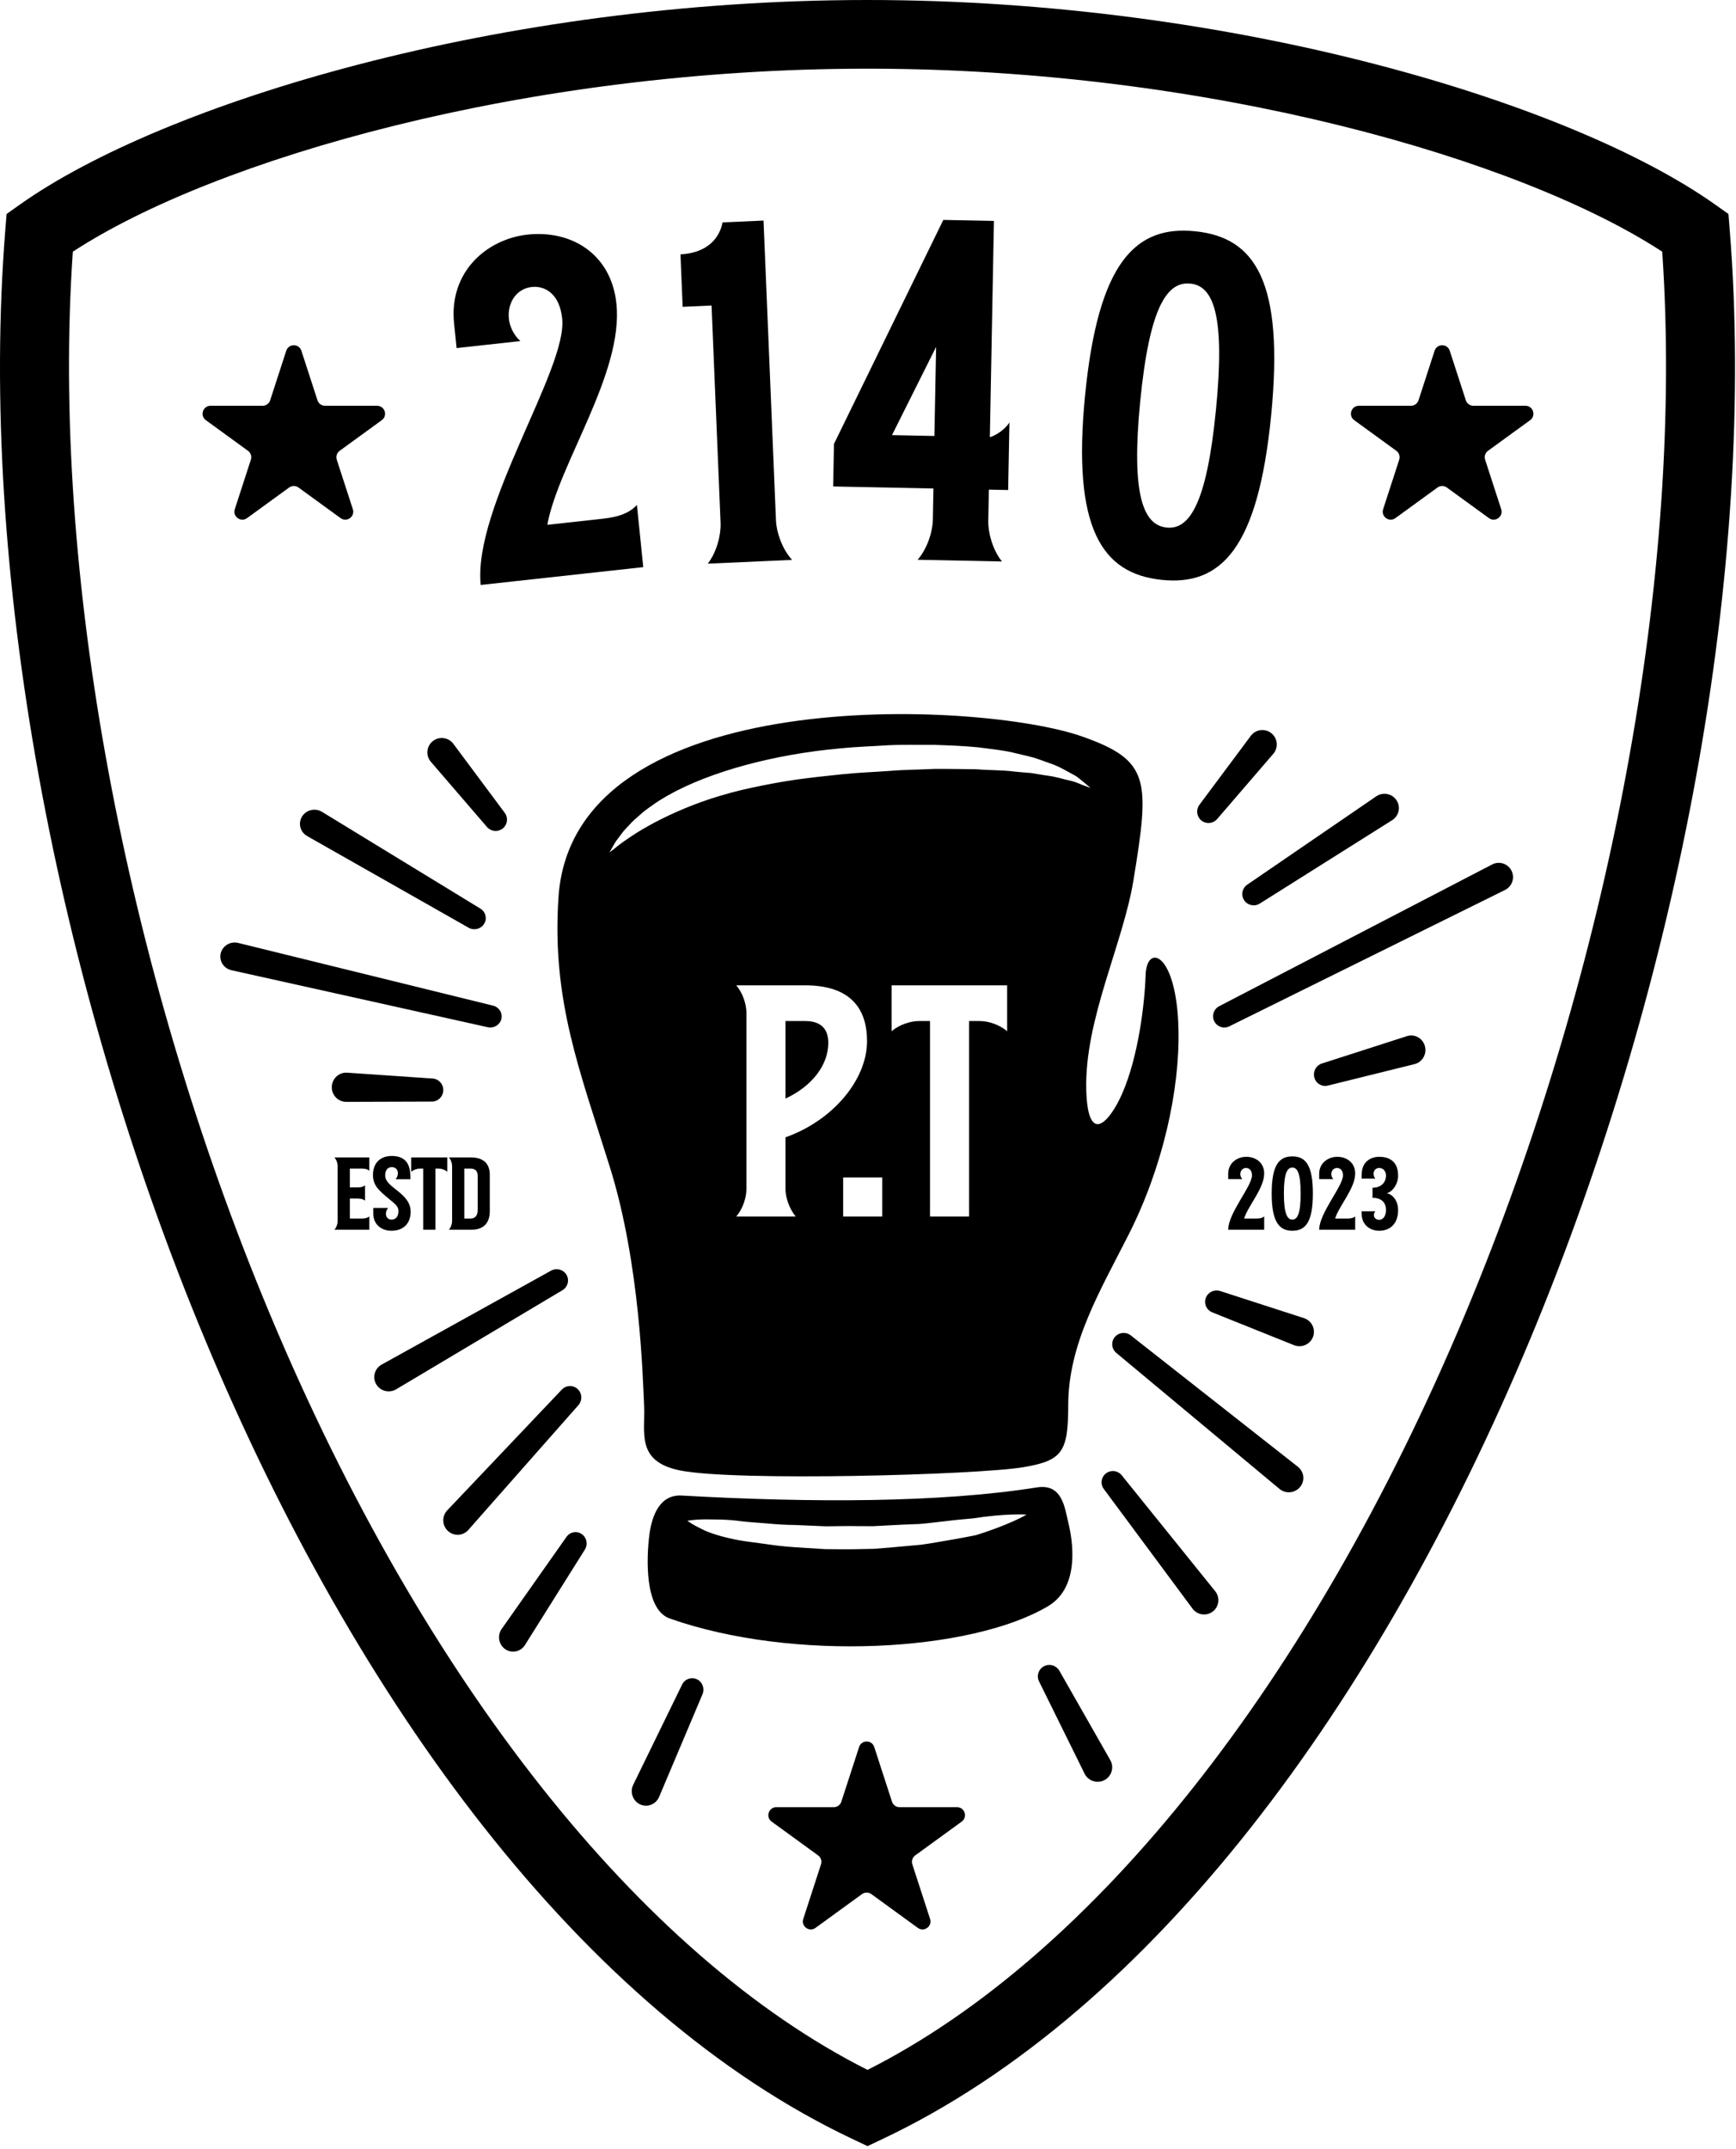 <svg width="654" height="809" viewBox="0 0 654 809" fill="none" xmlns="http://www.w3.org/2000/svg">
<path d="M27.435 94.764C19.167 214.688 46.798 363.763 101.798 495.06C159.642 633.149 241.383 736.287 326.818 779.342C412.254 736.287 493.996 633.149 551.84 495.06C606.839 363.763 634.471 214.688 626.202 94.764C572.947 59.974 455.556 25.856 326.818 25.856C198.08 25.856 80.69 59.974 27.435 94.764ZM326.818 808.04L321.249 805.411C116.828 708.837 -18.222 339.695 1.999 86.582L2.479 80.576L7.41 77.078C61.418 38.778 188.475 9.67419e-07 326.818 9.67419e-07C465.161 9.67419e-07 592.218 38.778 646.227 77.078L651.158 80.576L651.638 86.582C671.859 339.695 536.81 708.837 332.387 805.411L326.818 808.04Z" fill="black"/>
<path d="M323.645 657.778C324.543 655.014 328.453 655.014 329.351 657.778L336.04 678.363C336.442 679.599 337.593 680.436 338.893 680.436H360.538C363.444 680.436 364.652 684.155 362.301 685.863L344.79 698.586C343.739 699.35 343.299 700.704 343.7 701.94L350.389 722.525C351.287 725.289 348.124 727.588 345.773 725.88L328.262 713.157C327.21 712.393 325.786 712.393 324.735 713.157L307.224 725.88C304.873 727.588 301.709 725.289 302.607 722.525L309.296 701.94C309.698 700.704 309.258 699.35 308.206 698.586L290.695 685.863C288.344 684.155 289.552 680.436 292.458 680.436H314.103C315.403 680.436 316.555 679.599 316.956 678.363L323.645 657.778Z" fill="black"/>
<path d="M451.84 303.034L471.209 277.057C472.999 274.657 476.401 274.152 478.807 275.944C481.214 277.726 481.714 281.126 479.924 283.525C479.85 283.618 479.764 283.731 479.685 283.824L458.532 308.38C456.988 310.172 454.281 310.378 452.485 308.833C450.77 307.36 450.515 304.826 451.84 303.034Z" fill="black"/>
<path d="M497.956 400.436L530.034 390.122C532.854 389.218 535.86 390.819 536.749 393.699C537.636 396.579 536.069 399.646 533.248 400.561C533.138 400.592 533.012 400.623 532.902 400.654L500.222 408.743C497.952 409.315 495.667 407.891 495.117 405.572C494.59 403.347 495.858 401.112 497.956 400.436Z" fill="black"/>
<path d="M459.644 486.079L491.227 496.294C494.094 497.221 495.661 500.283 494.727 503.128C493.794 505.972 490.713 507.529 487.845 506.601C487.73 506.57 487.603 506.519 487.491 506.477L456.694 494.119C454.487 493.233 453.421 490.738 454.312 488.543C455.166 486.45 457.512 485.389 459.644 486.079Z" fill="black"/>
<path d="M399.09 629.051L418.282 662.715C419.777 665.331 418.854 668.663 416.222 670.158C413.589 671.642 410.243 670.728 408.749 668.102C408.698 668.019 408.642 667.905 408.596 667.811L391.443 633.079C390.388 630.94 391.272 628.355 393.416 627.307C395.48 626.3 397.965 627.089 399.09 629.051Z" fill="black"/>
<path d="M422.578 555.455L457.81 599.132C459.675 601.45 459.303 604.829 456.981 606.688C454.657 608.546 451.263 608.168 449.398 605.861C449.357 605.81 449.304 605.738 449.265 605.687L415.831 560.621C414.434 558.742 414.835 556.088 416.727 554.699C418.57 553.341 421.154 553.688 422.578 555.455Z" fill="black"/>
<path d="M425.99 502.794L488.936 552.252C491.296 554.109 491.687 557.494 489.811 559.833C487.936 562.162 484.501 562.552 482.142 560.695C482.108 560.664 482.055 560.623 482.022 560.603L420.53 509.38C418.71 507.861 418.479 505.174 420.012 503.378C421.518 501.614 424.172 501.368 425.99 502.794Z" fill="black"/>
<path d="M469.849 333.107L518.477 299.825C520.947 298.134 524.331 298.749 526.036 301.199C527.74 303.65 527.119 307.003 524.648 308.694C524.597 308.735 524.526 308.776 524.473 308.807L474.585 340.212C472.583 341.463 469.933 340.879 468.664 338.89C467.425 336.962 467.966 334.399 469.849 333.107Z" fill="black"/>
<path d="M459.289 378.853L562.148 325.477C564.783 324.106 568.026 325.139 569.393 327.769C570.759 330.409 569.731 333.653 567.095 335.024C567.072 335.035 567.024 335.065 567.001 335.076L463.12 386.426C461.019 387.47 458.475 386.61 457.437 384.502C456.411 382.425 457.244 379.907 459.289 378.853Z" fill="black"/>
<path d="M183.461 311.378L162.311 286.821C160.356 284.554 160.615 281.135 162.89 279.177C165.164 277.23 168.592 277.488 170.547 279.754C170.628 279.847 170.712 279.96 170.786 280.053L190.151 306.042C191.564 307.938 191.17 310.616 189.271 312.027C187.456 313.376 184.915 313.067 183.461 311.378Z" fill="black"/>
<path d="M162.743 414.765L130.424 414.87C127.438 414.88 125.009 412.423 124.999 409.391C124.989 406.348 127.403 403.88 130.39 403.87C130.513 403.87 130.65 403.87 130.77 403.88L163.016 406.087C165.368 406.254 167.148 408.324 166.989 410.719C166.838 412.998 164.959 414.755 162.743 414.765Z" fill="black"/>
<path d="M217.923 529.034L176.436 576.044C174.452 578.292 171.037 578.489 168.81 576.49C166.581 574.49 166.382 571.05 168.366 568.801C168.405 568.76 168.46 568.698 168.5 568.656L211.657 523.2C213.286 521.48 215.986 521.418 217.687 523.066C219.348 524.672 219.437 527.314 217.923 529.034Z" fill="black"/>
<path d="M220.342 583.434L197.762 619.378C196.184 621.895 192.905 622.624 190.441 621.012C187.976 619.409 187.258 616.07 188.837 613.554C188.885 613.471 188.944 613.389 188.995 613.317L213.42 578.647C214.768 576.736 217.382 576.294 219.26 577.671C221.073 578.996 221.528 581.543 220.342 583.434Z" fill="black"/>
<path d="M264.656 637.897L248.305 676.563C247.132 679.328 243.972 680.617 241.247 679.422C238.523 678.227 237.265 675.004 238.438 672.239C238.474 672.146 238.52 672.052 238.561 671.969L256.963 634.269C258.006 632.128 260.551 631.265 262.648 632.315C264.673 633.344 265.535 635.807 264.656 637.897Z" fill="black"/>
<path d="M211.919 485.765L149.227 523.102C146.656 524.628 143.319 523.809 141.775 521.258C140.231 518.707 141.064 515.399 143.636 513.862C143.677 513.842 143.74 513.801 143.783 513.781L207.62 478.411C209.687 477.263 212.3 478.001 213.455 480.05C214.587 482.057 213.893 484.587 211.919 485.765Z" fill="black"/>
<path d="M176.542 349.301L115.712 314.792C113.111 313.315 112.227 310.066 113.736 307.516C115.245 304.976 118.577 304.115 121.177 305.593C121.222 305.613 121.285 305.654 121.329 305.684L180.977 342.106C182.991 343.341 183.603 345.931 182.346 347.895C181.113 349.828 178.538 350.435 176.542 349.301Z" fill="black"/>
<path d="M183.778 386.768L87.211 365.305C84.297 364.661 82.473 361.828 83.135 358.984C83.799 356.14 86.699 354.351 89.611 355.005C89.644 355.005 89.702 355.025 89.733 355.025L185.769 378.649C188.057 379.212 189.445 381.483 188.868 383.714C188.301 385.914 186.032 387.261 183.778 386.768Z" fill="black"/>
<path d="M381.656 572.813C378.375 574.288 373.579 576.173 367.68 578.006C364.68 578.6 361.42 579.245 357.948 579.819C354.48 580.382 350.827 581.099 347.025 581.611C343.206 581.96 339.258 582.318 335.247 582.677C333.238 582.84 331.213 582.994 329.18 583.158L323.055 583.281C318.964 583.383 314.872 583.281 310.846 583.271C306.83 583.015 302.876 582.769 299.051 582.523C295.227 582.277 291.549 581.806 288.069 581.294C284.583 580.802 281.305 580.444 278.256 579.901C272.151 578.744 267.177 577.238 263.993 575.528C260.734 573.95 258.971 572.608 258.971 572.608C258.971 572.608 261.144 572.137 264.774 572.076C266.588 572.025 268.786 572.127 271.219 572.127C273.66 572.189 276.368 572.373 279.285 572.772C282.214 573.131 285.475 573.295 288.87 573.592C292.273 573.899 295.864 574.165 299.599 574.186C303.321 574.35 307.167 574.514 311.076 574.677C314.987 574.657 318.958 574.524 322.93 574.606L328.882 574.636C330.855 574.534 332.82 574.421 334.771 574.319C338.671 574.073 342.519 573.96 346.247 573.807C349.955 573.52 353.516 573.018 356.912 572.66C360.3 572.24 363.528 571.974 366.51 571.697C372.387 570.785 377.406 570.376 380.996 570.253C384.578 570.109 386.724 570.273 386.724 570.273C386.724 570.273 384.945 571.349 381.656 572.813ZM402.535 573.592C401.064 567.467 400.2 558.515 390.587 560.041C354.366 565.787 306.228 565.879 256.814 563.094C248.812 562.643 245.578 570.161 244.597 578.17C243.615 586.179 242.62 605.988 252.323 609.399C298.916 625.776 365.881 621.966 394.855 604.738C407.109 597.446 404.008 579.717 402.535 573.592Z" fill="black"/>
<path d="M210.4 337.773C215.903 256.191 369.585 263.838 407.757 277.326C433.236 286.338 433.221 293.584 426.979 331.563C423.05 355.479 408.487 384.055 409.227 410.455C409.822 431.724 418.099 422.362 422.738 411.8C428.775 398.046 431.211 378.359 431.581 367.181C431.987 354.905 443.346 358.641 443.971 387.618C444.464 410.456 438.057 439.443 425.243 464.735C414.415 486.116 402.427 505.916 402.427 529.164C402.427 546.717 400.199 549.95 385.571 552.413C368.075 555.359 276.902 557.823 256.202 553.646C239.396 550.259 243.142 539.234 242.649 529.164C242.157 519.095 241.171 476.036 229.835 439.679C218.501 403.333 207.772 376.737 210.4 337.773ZM277.358 370.998C279.917 373.942 281.197 378.294 281.198 381.238V447.798C281.197 450.742 279.917 455.094 277.358 458.038H299.757C297.325 455.094 295.917 450.742 295.917 447.798V428.214C313.709 421.942 326.637 406.582 326.637 391.99C326.637 379.574 320.237 370.998 303.341 370.998H277.358ZM317.642 443.318V458.038H332.362V443.318H317.642ZM335.897 370.998V388.278C338.841 385.718 343.193 384.438 346.137 384.438H350.361V458.038H365.081V384.438H369.177C372.249 384.438 376.473 385.718 379.417 388.278V370.998H335.897ZM303.341 384.438C309.997 384.438 312.045 388.15 312.045 392.63C312.045 401.206 305.645 409.143 295.917 413.622V384.438H303.341ZM351.984 280.455C346.282 280.517 340.224 280.302 334.347 280.61C328.509 281 322.393 281.164 316.299 281.8C292.036 283.997 267.8 290.33 251.495 299.558C249.472 300.728 247.557 301.868 245.841 303.151C244.084 304.352 242.463 305.553 241.06 306.846C239.607 308.068 238.28 309.237 237.189 310.49C236.07 311.69 234.999 312.717 234.199 313.867C233.384 314.955 232.654 315.92 232.021 316.772C231.495 317.654 231.049 318.414 230.687 319.03C229.992 320.281 229.622 320.949 229.621 320.95C229.623 320.949 230.231 320.486 231.37 319.615C232.458 318.681 234.136 317.387 236.244 315.96C238.329 314.503 240.962 312.789 244.064 311.085C247.136 309.32 250.717 307.554 254.677 305.779C258.646 304.013 263.039 302.278 267.796 300.718C272.564 299.179 277.669 297.762 283.049 296.622C288.415 295.463 294.012 294.406 299.742 293.564C305.486 292.774 311.344 292.117 317.224 291.532C323.073 290.895 328.972 290.71 334.924 290.279C340.841 289.765 346.433 289.786 351.982 289.509C357.498 289.468 362.86 289.592 367.918 289.643C372.927 290.054 377.78 289.91 382.106 290.505C384.284 290.762 386.399 290.875 388.41 291.049C390.38 291.367 392.248 291.675 394.004 291.962C397.613 292.342 400.5 293.368 403.065 293.913C405.65 294.436 407.362 295.514 408.759 295.894C410.095 296.392 410.813 296.659 410.825 296.663C410.816 296.655 410.24 296.173 409.171 295.257C408.613 294.795 407.924 294.231 407.115 293.564C406.298 292.886 405.34 292.106 404.127 291.541C401.765 290.289 398.887 288.462 395.309 287.323C393.547 286.656 391.641 285.988 389.622 285.311C387.586 284.808 385.444 284.223 383.18 283.741C378.666 282.529 373.728 282.088 368.482 281.379C363.245 280.856 357.717 280.65 351.984 280.455Z" fill="black"/>
<path d="M125.999 462.998C126.799 462.078 127.199 460.718 127.199 459.798V438.998C127.199 438.078 126.799 436.718 125.999 435.798H139.119V440.798C138.199 439.998 136.839 439.998 135.919 439.998H131.799V447.078H134.319C135.239 447.078 136.599 447.078 137.519 446.278V452.078C136.599 451.278 135.239 451.278 134.319 451.278H131.799V458.798H135.919C136.839 458.798 138.199 458.798 139.119 457.998V462.998H125.999Z" fill="black"/>
<path d="M147.462 463.398C143.742 463.398 140.622 461.078 140.622 456.918V454.798H146.222C145.662 455.478 145.382 456.238 145.382 456.998C145.382 458.158 146.102 459.198 147.462 459.198C148.822 459.198 150.102 458.358 150.102 456.038C150.102 453.998 148.822 453.358 145.342 450.398C142.942 448.318 140.502 446.318 140.502 442.438C140.502 437.678 143.462 435.238 147.582 435.238C151.822 435.238 154.222 437.318 154.542 441.758C154.582 442.438 154.622 443.198 154.622 443.998H149.022C149.622 443.318 149.902 442.478 149.902 441.758C149.902 440.518 149.102 439.438 147.622 439.438C146.342 439.438 145.102 440.238 145.102 442.598C145.102 444.438 146.542 445.838 148.782 447.598C151.582 449.758 154.702 452.238 154.702 456.198C154.702 460.918 151.702 463.398 147.462 463.398Z" fill="black"/>
<path d="M159.438 462.998V439.998H158.118C157.198 439.998 155.838 440.398 154.918 441.198V435.798H168.518V441.198C167.598 440.398 166.278 439.998 165.318 439.998H164.038V462.998H159.438Z" fill="black"/>
<path d="M169.118 462.998C169.918 462.078 170.318 460.718 170.318 459.798V438.998C170.318 438.078 169.918 436.718 169.118 435.798H177.478C182.398 435.798 184.518 438.398 184.518 442.318V456.078C184.518 459.998 182.598 462.998 177.678 462.998H169.118ZM174.918 458.798H177.198C179.478 458.798 179.958 457.078 179.958 455.558V442.838C179.958 441.318 179.478 439.998 177.198 439.998H174.918V458.798Z" fill="black"/>
<path d="M462.697 462.998C462.697 456.758 471.656 446.598 471.656 442.558C471.656 440.438 470.416 439.758 469.417 439.758C468.097 439.758 467.257 440.838 467.257 442.078C467.257 442.678 467.497 443.398 468.017 443.958H462.697V441.958C462.697 437.838 466.097 435.558 469.496 435.558C473.176 435.558 476.256 437.838 476.256 441.838C476.256 447.438 470.136 454.038 468.697 458.798H473.056C473.976 458.798 475.336 458.798 476.256 457.998V462.998H462.697Z" fill="black"/>
<path d="M486.875 463.398C481.915 463.398 479.075 460.078 479.075 449.398C479.075 438.638 481.875 435.398 486.875 435.398C491.835 435.398 494.595 438.638 494.595 449.398C494.595 460.118 491.835 463.398 486.875 463.398ZM486.875 459.198C488.795 459.198 489.995 456.918 489.995 449.398C489.995 441.838 488.795 439.598 486.875 439.598C484.915 439.598 483.675 441.798 483.675 449.398C483.675 456.878 484.915 459.198 486.875 459.198Z" fill="black"/>
<path d="M496.976 462.998C496.976 456.758 505.936 446.598 505.936 442.558C505.936 440.438 504.696 439.758 503.696 439.758C502.376 439.758 501.536 440.838 501.536 442.078C501.536 442.678 501.776 443.398 502.296 443.958H496.976V441.958C496.976 437.838 500.376 435.558 503.776 435.558C507.456 435.558 510.536 437.838 510.536 441.838C510.536 447.438 504.416 454.038 502.976 458.798H507.336C508.256 458.798 509.616 458.798 510.536 457.998V462.998H496.976Z" fill="black"/>
<path d="M519.545 463.398C516.345 463.398 513.105 461.398 512.985 457.238C512.945 456.878 512.945 456.478 512.945 456.078H518.145C517.785 456.478 517.585 456.998 517.585 457.478C517.585 458.398 518.305 459.278 519.505 459.278C521.305 459.278 522.145 457.558 522.145 455.558C522.145 453.518 521.145 450.998 517.065 450.998V447.198C520.585 447.198 522.145 444.878 522.145 442.718C522.145 441.118 521.265 439.758 519.585 439.758C518.225 439.758 517.465 440.798 517.465 441.958C517.465 442.598 517.705 443.238 518.145 443.758H512.945C512.945 442.998 512.985 442.278 513.025 441.558C513.265 437.398 516.385 435.558 519.545 435.558C524.065 435.558 526.705 437.878 526.705 442.638C526.705 446.118 524.305 448.918 522.425 449.238C524.705 449.718 526.705 452.118 526.705 455.598C526.705 460.478 523.985 463.398 519.545 463.398Z" fill="black"/>
<path d="M540.453 132.063C541.352 129.3 545.262 129.3 546.16 132.064L552.218 150.708C552.619 151.944 553.771 152.781 555.071 152.781H574.674C577.581 152.781 578.789 156.499 576.438 158.208L560.578 169.73C559.527 170.494 559.087 171.848 559.488 173.084L565.546 191.728C566.444 194.492 563.281 196.791 560.93 195.083L545.07 183.56C544.019 182.796 542.595 182.796 541.543 183.56L525.684 195.083C523.333 196.791 520.169 194.492 521.067 191.728L527.125 173.084C527.527 171.848 527.087 170.494 526.035 169.73L510.176 158.208C507.824 156.499 509.033 152.781 511.939 152.781H531.542C532.842 152.781 533.994 151.944 534.396 150.708L540.453 132.063Z" fill="black"/>
<path d="M181.098 220.247C178.12 191.016 213.73 138.985 211.801 120.059C210.789 110.128 204.865 107.557 200.349 108.052C194.389 108.706 191.111 114.181 191.703 119.99C191.989 122.8 193.417 126.054 196.032 128.42L172.009 131.055L171.054 121.686C169.088 102.386 183.352 90.022 198.705 88.338C215.323 86.515 230.32 95.671 232.229 114.408C234.902 140.641 210.417 174.59 206.187 197.601L225.875 195.442C230.03 194.986 236.171 194.313 239.944 190.109L242.331 213.532L181.098 220.247Z" fill="black"/>
<path d="M266.643 212.228C270.093 207.736 271.642 201.255 271.462 196.925L268.062 115.037L257.174 115.524L256.353 95.758C264.519 95.393 270.714 91.344 272.216 83.733L287.641 83.044L292.33 195.993C292.51 200.322 294.59 206.642 298.399 210.809L266.643 212.228Z" fill="black"/>
<path d="M345.694 210.759C349.407 206.5 351.344 200.131 351.426 195.798L351.65 183.93L313.877 183.163L314.179 167.15L355.374 82.803L374.442 83.19L372.906 164.573C373.451 164.584 377.845 162.789 380.277 159.069L379.797 184.501L372.533 184.354L372.309 196.222C372.228 200.555 373.923 206.997 377.473 211.404L345.694 210.759ZM336.042 163.825L352.023 164.149L352.655 130.617L336.042 163.825Z" fill="black"/>
<path d="M437.564 218.317C415.158 215.952 403.854 199.039 408.764 148.988C413.71 98.563 427.849 84.715 450.436 87.099C472.843 89.464 483.822 105.964 478.875 156.39C473.947 206.627 459.971 220.683 437.564 218.317ZM439.495 198.634C448.169 199.55 454.638 189.437 458.095 154.196C461.57 118.767 457.179 107.697 448.505 106.782C439.651 105.847 433.038 115.566 429.544 151.182C426.106 186.236 430.641 197.7 439.495 198.634Z" fill="black"/>
<path d="M107.837 132.063C108.735 129.3 112.645 129.3 113.543 132.064L119.601 150.708C120.002 151.944 121.154 152.781 122.454 152.781H142.058C144.964 152.781 146.172 156.499 143.821 158.208L127.961 169.73C126.91 170.494 126.47 171.848 126.871 173.084L132.929 191.728C133.827 194.492 130.664 196.791 128.313 195.083L112.453 183.56C111.402 182.796 109.978 182.796 108.926 183.56L93.067 195.083C90.716 196.791 87.552 194.492 88.45 191.728L94.508 173.084C94.91 171.848 94.47 170.494 93.418 169.73L77.559 158.208C75.208 156.499 76.416 152.781 79.322 152.781H98.926C100.225 152.781 101.377 151.944 101.779 150.708L107.837 132.063Z" fill="black"/>
</svg>
